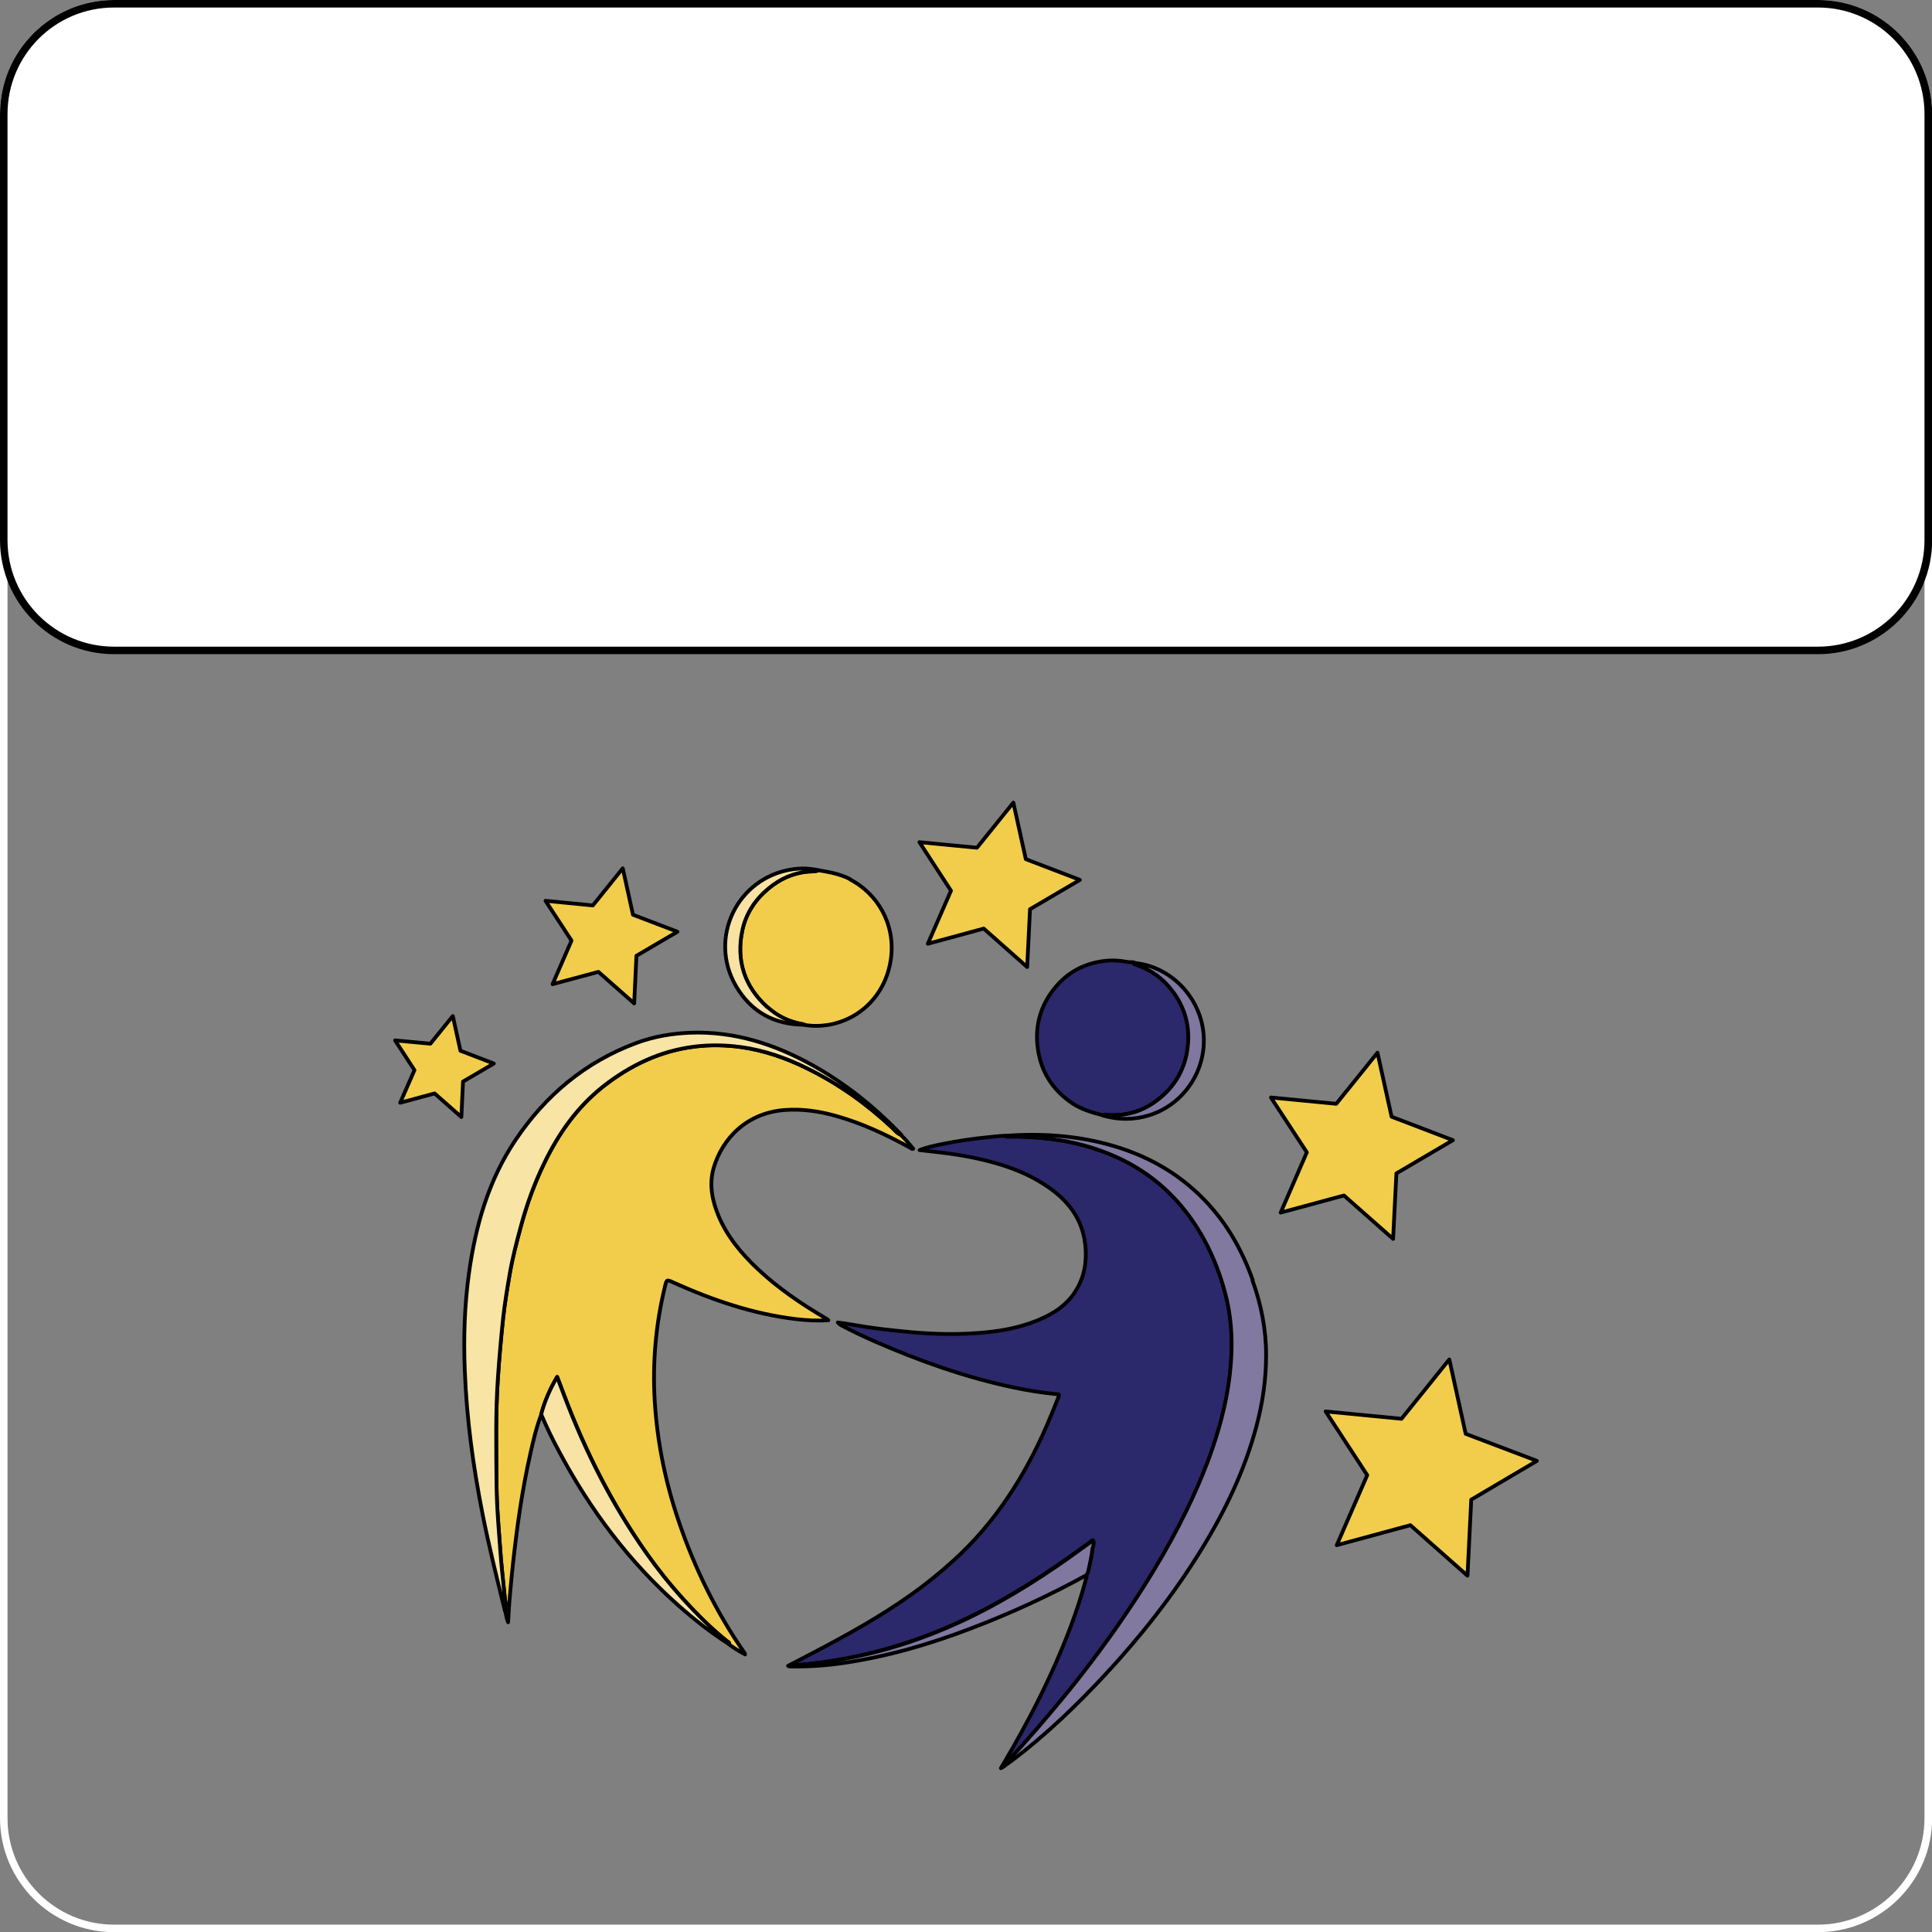 <?xml version="1.0" encoding="UTF-8"?>
<svg id="Layer_2" data-name="Layer 2" xmlns="http://www.w3.org/2000/svg" viewBox="0 0 128.56 128.56">
  <rect x="0" y="0" width="128.56" height="128.56" fill="#808080" stroke="none"/>
  <defs>
    <style>
      .cls-1 {
        fill: #000;
      }

      .cls-1, .cls-2 {
        stroke-width: 0px;
      }

      .cls-3 {
        fill: #f2cd4c;
      }

      .cls-3, .cls-4, .cls-5, .cls-6, .cls-7, .cls-8 {
        stroke: #000;
        stroke-linecap: round;
        stroke-linejoin: round;
        stroke-width: .25px;
      }

      .cls-4 {
        fill: #f8e4a5;
      }

      .cls-5 {
        fill: #2c286c;
      }

      .cls-6 {
        fill: #8179a0;
      }

      .cls-7 {
        fill: #8178a0;
      }

      .cls-2 {
        fill: #fff;
      }

      .cls-8 {
        fill: #f8e3a4;
      }
    </style>
  </defs>
  <g id="Layer_1-2" data-name="Layer 1">
    <path class="cls-2" d="M120.97.5c3.91,0,7.09,3.17,7.09,7.09v113.39c0,3.91-3.17,7.09-7.09,7.09H7.59c-3.91,0-7.09-3.17-7.09-7.09V7.59C.5,3.67,3.67.5,7.59.5h113.39M120.97,0H7.59C3.4,0,0,3.4,0,7.59v113.39c0,4.18,3.4,7.59,7.59,7.59h113.39c4.18,0,7.59-3.4,7.59-7.59V7.59c0-4.18-3.4-7.59-7.59-7.59h0Z"/>
    <g>
      <path class="cls-2" d="M7.59.25h113.39c4.05,0,7.34,3.29,7.34,7.34v28.35c0,4.05-3.29,7.34-7.34,7.34H7.59c-4.05,0-7.34-3.29-7.34-7.34V7.59C.25,3.54,3.54.25,7.59.25Z"/>
      <path class="cls-1" d="M120.97.5c3.91,0,7.09,3.17,7.09,7.09v28.35c0,3.91-3.17,7.09-7.09,7.09H7.59c-3.91,0-7.09-3.17-7.09-7.09V7.59C.5,3.67,3.67.5,7.59.5h113.39M120.97,0H7.59C3.4,0,0,3.4,0,7.59v28.35c0,4.18,3.4,7.59,7.59,7.59h113.39c4.18,0,7.59-3.4,7.59-7.59V7.59c0-4.18-3.4-7.59-7.59-7.59h0Z"/>
    </g>
    <g>
      <polygon class="cls-3" points="68.35 64.35 65.46 61.79 61.74 62.8 63.28 59.27 61.18 56.04 65.01 56.41 67.43 53.41 68.26 57.17 71.86 58.55 68.54 60.5 68.35 64.35"/>
      <polygon class="cls-3" points="97.65 104.85 93.85 101.49 88.95 102.82 90.98 98.16 88.21 93.92 93.26 94.41 96.44 90.46 97.53 95.41 102.27 97.21 97.9 99.79 97.65 104.85"/>
      <polygon class="cls-3" points="42.2 66.77 39.82 64.67 36.77 65.49 38.03 62.59 36.3 59.94 39.45 60.25 41.44 57.78 42.12 60.87 45.08 62 42.35 63.6 42.2 66.77"/>
      <polygon class="cls-3" points="30.7 74.33 28.92 72.76 26.63 73.38 27.58 71.21 26.29 69.23 28.64 69.45 30.13 67.61 30.64 69.92 32.86 70.77 30.81 71.97 30.7 74.33"/>
      <polygon class="cls-3" points="92.7 82.44 89.43 79.55 85.22 80.69 86.96 76.68 84.57 73.03 88.92 73.45 91.66 70.05 92.6 74.31 96.68 75.87 92.92 78.08 92.7 82.44"/>
      <g>
        <path class="cls-3" d="M59.97,75.52c-.25-.08-.41-.3-.59-.47-1.7-1.59-3.57-2.94-5.67-3.96-1.41-.69-2.88-1.2-4.44-1.42-1-.14-2.01-.16-3.02-.03-2.31.28-4.31,1.24-6.12,2.66-1.73,1.37-2.96,3.12-3.91,5.09-.64,1.33-1.15,2.71-1.54,4.14-.29,1.07-.58,2.14-.76,3.23-.17.97-.33,1.95-.44,2.94-.15,1.34-.26,2.68-.35,4.02-.15,2.33-.11,4.67-.09,7,0,.85.05,1.69.11,2.54.09,1.13.15,2.27.27,3.39.08.74.14,1.47.24,2.21.01.11.04.23-.04.34.06.24.08.49.19.75.06-1.32.19-2.59.32-3.86.27-2.47.61-4.93,1.16-7.36.2-.88.4-1.76.73-2.61.22-.86.57-1.67,1.06-2.49.17.46.32.85.47,1.24,1.4,3.7,3.17,7.21,5.45,10.46.76,1.08,1.58,2.11,2.47,3.09.91,1.01,1.87,1.96,2.94,2.82.05.04.15.07.1.18.34.26.7.47,1.07.67,0-.05-.02-.07-.03-.09-1.88-2.7-3.32-5.63-4.38-8.75-.88-2.58-1.43-5.24-1.6-7.96-.16-2.6.06-5.16.68-7.69.11-.47.12-.46.56-.26,2.62,1.18,5.32,2.1,8.18,2.44.71.08,1.41.12,2.13.07-.07-.07-.15-.11-.23-.16-1.59-.94-3.11-1.97-4.46-3.24-1.07-1.01-2.02-2.13-2.6-3.5-.44-1.04-.66-2.13-.34-3.24.57-1.93,2.18-3.67,4.76-3.85,1.13-.08,2.23.08,3.32.38,1.77.49,3.41,1.26,5,2.14.05.03.11.11.2.06-.26-.31-.51-.62-.8-.89Z"/>
        <path class="cls-4" d="M33.66,106.86c-.1-.73-.16-1.47-.24-2.21-.12-1.13-.18-2.26-.27-3.39-.06-.84-.1-1.69-.11-2.54-.02-2.33-.07-4.67.09-7,.09-1.34.21-2.68.35-4.02.11-.99.27-1.96.44-2.94.19-1.09.47-2.16.76-3.23.39-1.43.89-2.81,1.54-4.14.95-1.97,2.18-3.72,3.91-5.09,1.81-1.42,3.81-2.38,6.12-2.66,1.01-.12,2.02-.1,3.02.03,1.56.21,3.03.72,4.44,1.42,2.09,1.03,3.97,2.37,5.67,3.96.18.17.34.39.59.47-.04-.05-.08-.11-.13-.15-1.71-1.76-3.61-3.28-5.76-4.48-2.53-1.41-5.21-2.28-8.16-2.17-1.21.05-2.4.25-3.54.67-3.42,1.26-6.08,3.49-8.09,6.49-1.78,2.66-2.64,5.67-3.08,8.81-.3,2.16-.37,4.34-.28,6.52.12,3.21.56,6.39,1.18,9.54.43,2.16.96,4.3,1.49,6.44.07-.11.05-.23.04-.34Z"/>
        <path class="cls-8" d="M48.4,109.23c-1.06-.85-2.02-1.81-2.94-2.82-.89-.98-1.71-2.01-2.47-3.09-2.28-3.24-4.05-6.75-5.45-10.46-.15-.39-.3-.78-.47-1.24-.48.83-.83,1.63-1.06,2.49.36.85.76,1.68,1.2,2.49,2.06,3.86,4.64,7.31,7.92,10.22,1.06.94,2.17,1.82,3.37,2.58.05-.11-.05-.14-.1-.18Z"/>
      </g>
      <g>
        <path class="cls-5" d="M67.19,117.05c1.21-1.27,2.35-2.61,3.46-3.96,1.33-1.61,2.59-3.28,3.79-4.99,1.68-2.41,3.21-4.9,4.5-7.54,1.05-2.13,1.92-4.33,2.47-6.65.26-1.08.43-2.17.51-3.28.12-1.6.01-3.18-.42-4.72-.58-2.09-1.5-4.02-2.91-5.69-1.2-1.42-2.66-2.5-4.36-3.26-1.37-.61-2.81-.98-4.3-1.17-.94-.12-1.88-.18-2.82-.16-.09,0-.18.02-.24-.05-.37,0-.73.06-1.09.09-1.07.1-2.14.27-3.19.48-.47.1-.95.2-1.4.38,1.07.12,2.15.23,3.2.43,1.62.31,3.19.75,4.63,1.57,1.69.97,2.98,2.26,3.2,4.32.11,1.06-.04,2.07-.61,3-.59.98-1.5,1.57-2.52,1.99-1.66.69-3.43.87-5.2.92-1.45.04-2.89-.06-4.33-.22-.86-.09-1.72-.2-2.57-.35-.4-.07-.79-.13-1.24-.19.11.13.21.18.31.23.68.36,1.38.69,2.08,1,3.01,1.32,6.1,2.42,9.33,3.1.91.19,1.83.34,2.76.43.28.03.29.02.18.27-.25.62-.5,1.25-.77,1.87-1.48,3.38-3.43,6.44-6.19,8.94-.86.78-1.77,1.52-2.72,2.2-2.09,1.5-4.33,2.74-6.6,3.93-.56.29-1.12.59-1.69.88.07.05.11.04.16.03.38-.11.78-.11,1.17-.15,1.59-.18,3.16-.46,4.71-.87,2.06-.54,4.04-1.29,5.95-2.21,2.74-1.33,5.29-2.98,7.74-4.77.18-.13.35-.25.54-.39.1.21,0,.38-.02.55-.06.53-.18,1.04-.3,1.56-.02.07-.07.14-.1.21.04.11,0,.21-.04.31-.41,1.55-.95,3.05-1.56,4.53-1.07,2.58-2.35,5.05-3.76,7.45-.1.17-.2.35-.33.56.13-.06.19-.1.24-.16.02-.22.21-.32.34-.46Z"/>
        <path class="cls-6" d="M83.36,85.18c-.71-2-1.74-3.82-3.23-5.35-1.79-1.85-3.97-3.03-6.44-3.69-2.24-.6-4.52-.73-6.83-.56.07.08.16.05.24.05.95-.01,1.89.05,2.82.16,1.49.18,2.93.56,4.3,1.17,1.7.76,3.16,1.84,4.36,3.26,1.41,1.67,2.33,3.6,2.91,5.69.43,1.55.54,3.12.42,4.72-.08,1.11-.25,2.2-.51,3.28-.55,2.32-1.43,4.51-2.47,6.65-1.29,2.64-2.83,5.13-4.5,7.54-1.2,1.72-2.46,3.38-3.79,4.99-1.12,1.35-2.26,2.69-3.46,3.96-.13.13-.32.24-.34.46.18-.13.36-.26.54-.39,2.23-1.69,4.24-3.62,6.14-5.66,2.38-2.56,4.54-5.3,6.38-8.28,1.61-2.61,2.94-5.35,3.72-8.33.41-1.54.63-3.1.63-4.68,0-1.71-.33-3.37-.91-4.98Z"/>
        <path class="cls-7" d="M72.71,103.05c.02-.17.12-.35.02-.55-.19.13-.37.26-.54.39-2.45,1.8-5,3.45-7.74,4.77-1.91.92-3.89,1.67-5.95,2.21-1.55.4-3.12.69-4.71.87-.39.04-.79.04-1.17.15,1.2.02,2.39-.06,3.57-.24,2.89-.43,5.67-1.24,8.39-2.28,2.66-1.01,5.23-2.19,7.72-3.56.03-.07.08-.13.1-.21.12-.51.24-1.03.3-1.56Z"/>
      </g>
      <g>
        <path class="cls-5" d="M73.68,74.18c1.31.11,2.48-.27,3.49-1.1,1.07-.88,1.7-2.01,1.87-3.4.17-1.4-.18-2.65-1.03-3.77-.62-.81-1.42-1.4-2.4-1.72-.05-.02-.11-.04-.16-.06,0,0,0-.02,0-.03.02-.01.03-.02.05-.03-.15-.09-.32-.02-.48-.06-.52-.1-1.04-.13-1.58-.06-1.48.19-2.65.91-3.5,2.12-.78,1.11-1.07,2.35-.88,3.7.21,1.55.98,2.75,2.27,3.63.63.43,1.36.63,2.08.82.08-.09.18-.05.27-.04Z"/>
        <path class="cls-7" d="M80.08,68.71c-.25-2.4-2.21-4.41-4.59-4.63-.02,0-.04.02-.05.03,0,0,0,.02,0,.03.05.02.1.04.16.06.98.32,1.78.91,2.4,1.72.85,1.11,1.2,2.37,1.03,3.77-.16,1.39-.8,2.53-1.87,3.4-1.01.82-2.17,1.21-3.49,1.1-.09,0-.19-.04-.27.04,1.03.3,2.05.3,3.08-.02,2.35-.74,3.85-3.06,3.6-5.5Z"/>
      </g>
      <g>
        <path class="cls-3" d="M56.57,58.5c-.66-.34-1.38-.47-2.1-.59-.24.1-.49.07-.74.09-1,.1-1.86.5-2.61,1.13-.87.73-1.48,1.65-1.73,2.77-.43,2.02.13,3.75,1.67,5.13.67.6,1.46.98,2.36,1.13.04,0,.07.03.11.04.53.09,1.06.08,1.58,0,2.22-.38,3.88-2.11,4.18-4.45.29-2.29-.91-4.29-2.74-5.24Z"/>
        <path class="cls-8" d="M51.07,67.03c-1.53-1.38-2.1-3.11-1.67-5.13.24-1.12.85-2.04,1.73-2.77.75-.63,1.61-1.03,2.61-1.13.24-.02.5,0,.74-.09-.59-.13-1.19-.15-1.78-.06-3.64.56-5.58,4.55-3.74,7.74,1.01,1.74,2.56,2.6,4.59,2.6-.04-.01-.07-.03-.11-.04-.9-.14-1.7-.53-2.36-1.13Z"/>
      </g>
    </g>
  </g>
</svg>